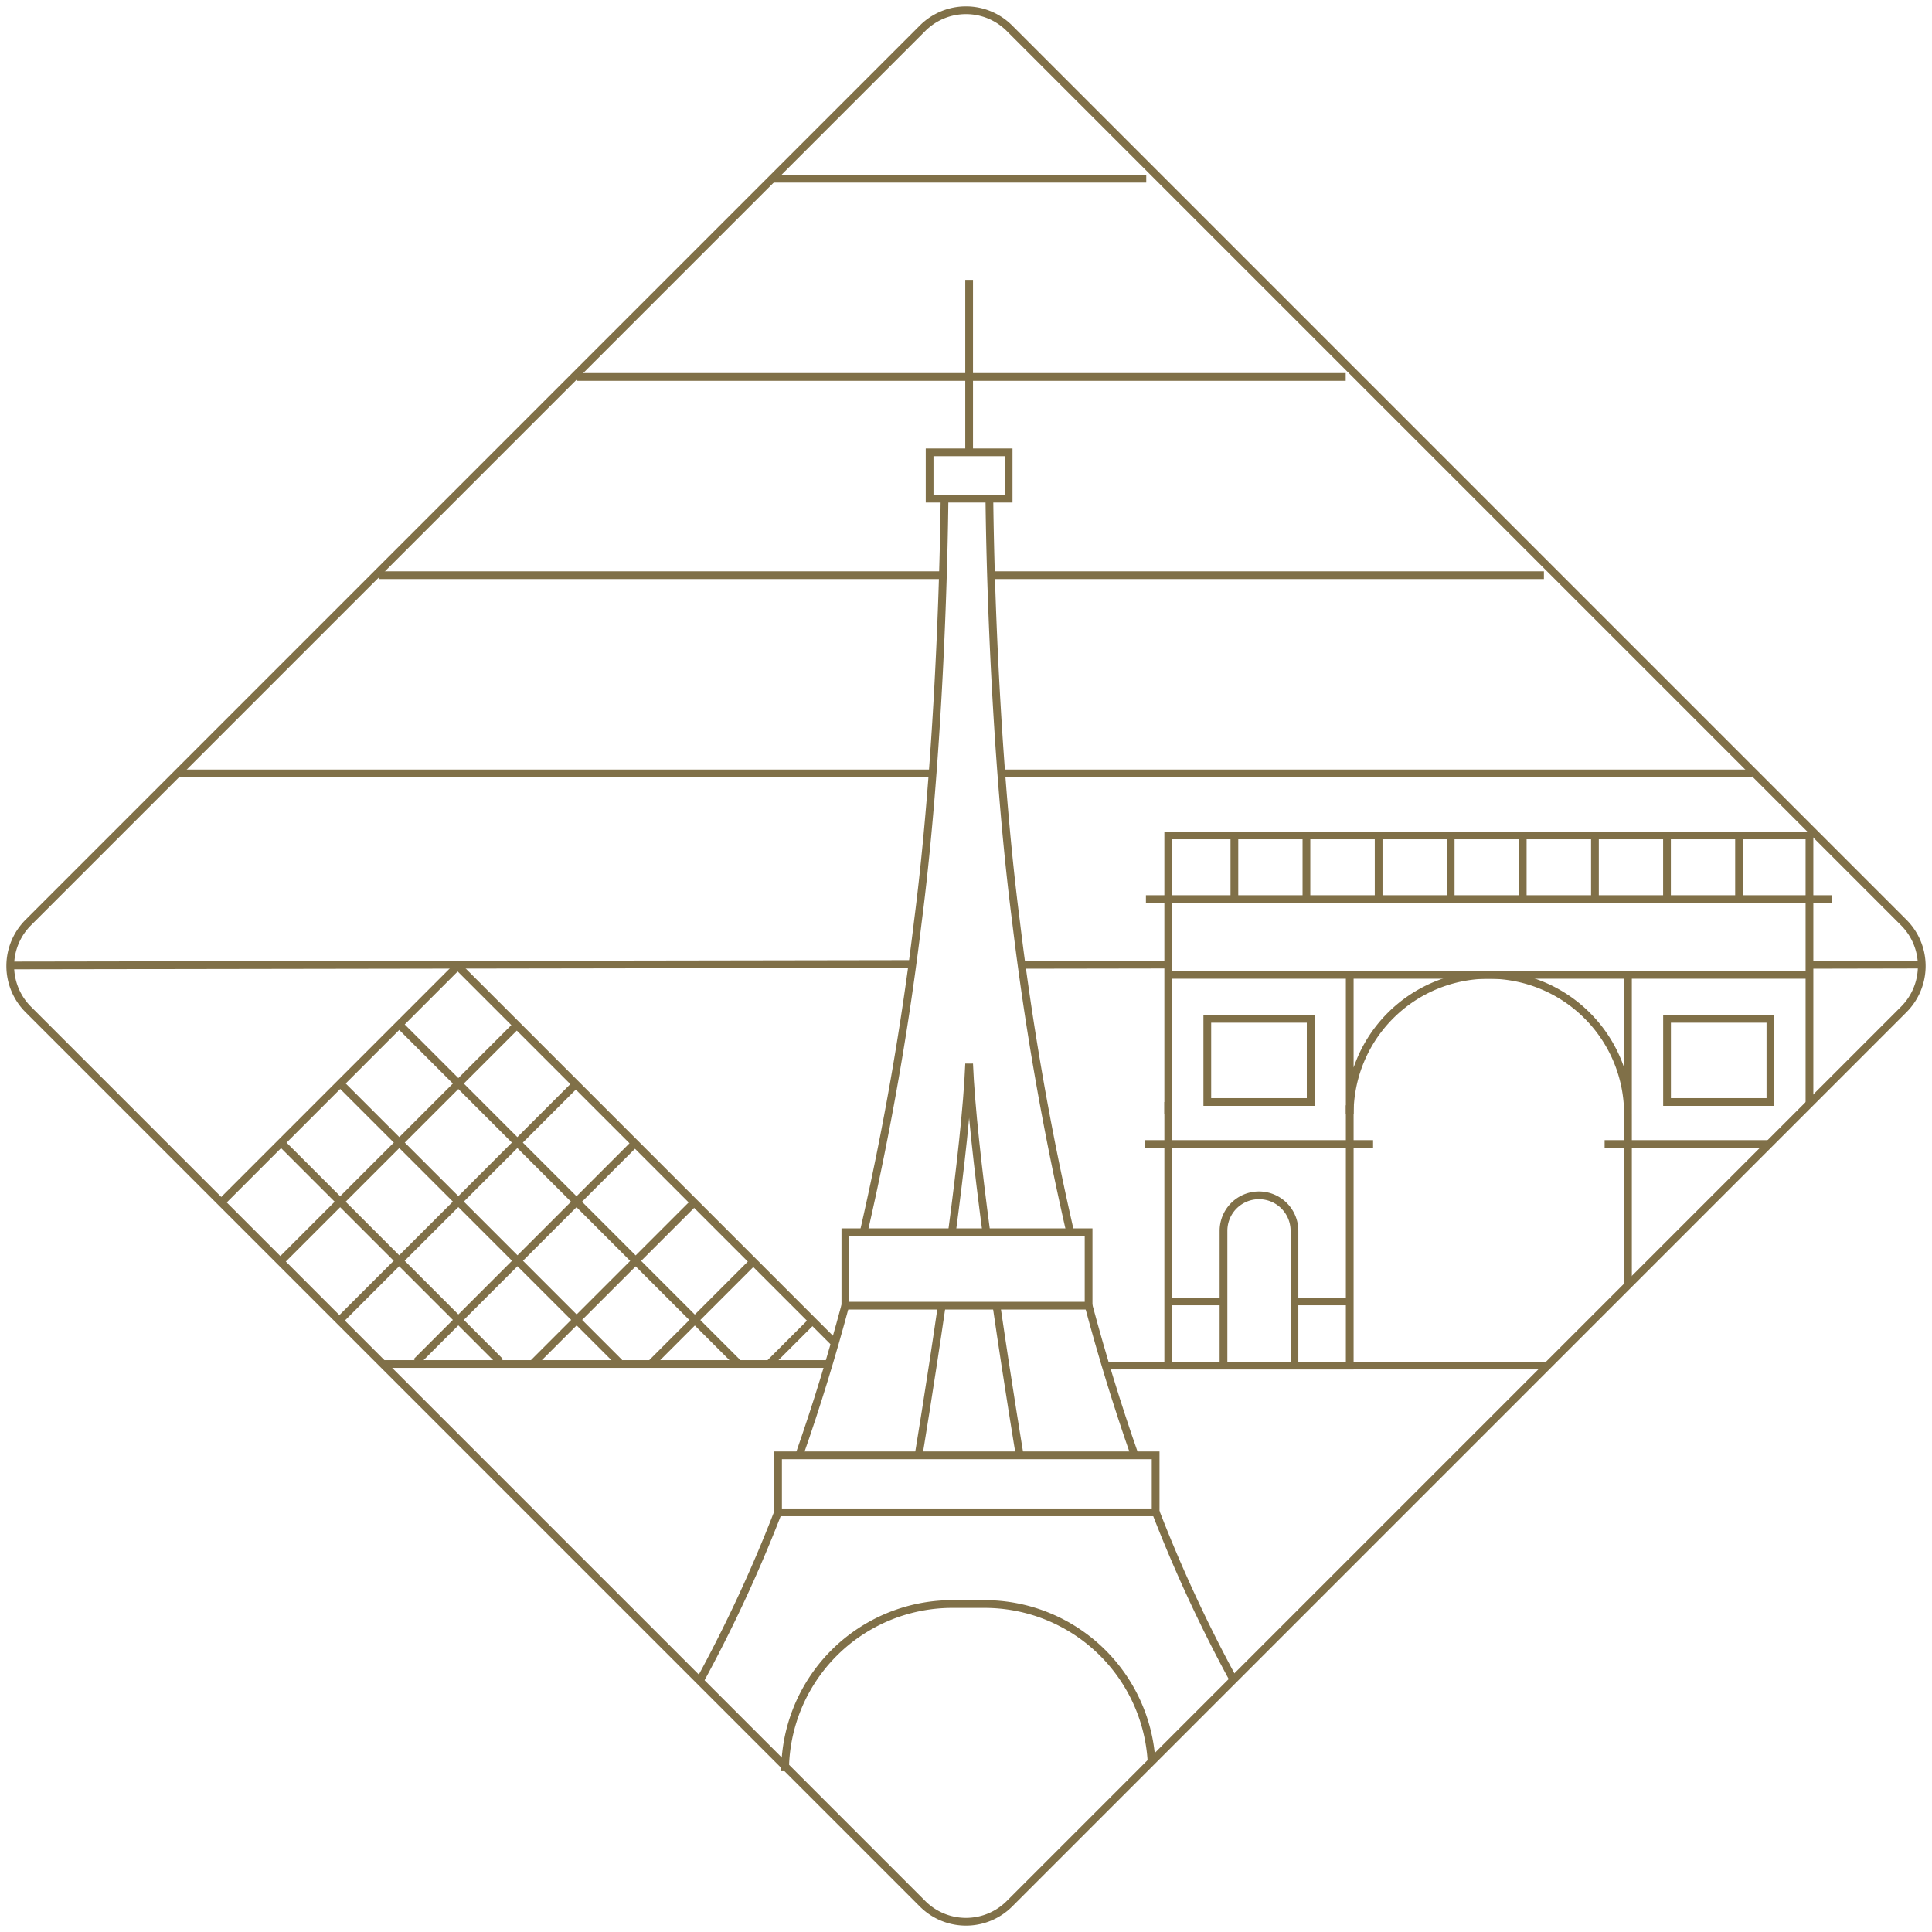 <svg xmlns="http://www.w3.org/2000/svg" xmlns:xlink="http://www.w3.org/1999/xlink" width="308" height="308" viewBox="0 0 308 308"><defs><clipPath id="a"><rect width="308" height="308" fill="none" stroke="#807048" stroke-width="1"/></clipPath></defs><g clip-path="url(#a)"><path d="M3.485,146.06,146.058,3.486a9.793,9.793,0,0,1,13.851,0L302.483,146.06a9.789,9.789,0,0,1,0,13.849L159.91,302.485a9.8,9.8,0,0,1-13.851,0L3.485,159.908A9.794,9.794,0,0,1,3.485,146.06Z" transform="translate(1.016 1.015)" fill="none" stroke="#807048" stroke-miterlimit="10" stroke-width="1.234"/><rect width="60.195" height="9.089" transform="translate(124.036 232.009)" fill="none" stroke="#807048" stroke-miterlimit="10" stroke-width="1.234"/><rect width="38.776" height="11.703" transform="translate(134.768 196.447)" fill="none" stroke="#807048" stroke-miterlimit="10" stroke-width="1.234"/><rect width="12.597" height="7.387" transform="translate(148.199 72.11)" fill="none" stroke="#807048" stroke-miterlimit="10" stroke-width="1.234"/><line y2="27.497" transform="translate(154.499 44.614)" fill="none" stroke="#807048" stroke-miterlimit="10" stroke-width="1.234"/><path d="M47.3,123.3h0A26.654,26.654,0,0,1,73.959,96.644h5.149a26.658,26.658,0,0,1,26.613,25.131" transform="translate(77.859 159.07)" fill="none" stroke="#807048" stroke-miterlimit="10" stroke-width="1.234"/><path d="M72.5,146.7a474.582,474.582,0,0,1-8.65-49.582c-2.815-21.8-4.011-48.743-4.236-66.889" transform="translate(98.119 49.75)" fill="none" stroke="#807048" stroke-miterlimit="10" stroke-width="1.234"/><path d="M72.94,102.528C70.1,94.45,67.669,86.417,65.592,78.667" transform="translate(107.96 129.481)" fill="none" stroke="#807048" stroke-miterlimit="10" stroke-width="1.234"/><path d="M82.016,117.815a228.742,228.742,0,0,1-12.375-26.7" transform="translate(114.625 149.969)" fill="none" stroke="#807048" stroke-miterlimit="10" stroke-width="1.234"/><path d="M52.036,146.7a474.588,474.588,0,0,0,8.65-49.582C63.5,75.316,64.7,48.37,64.922,30.227" transform="translate(85.648 49.752)" fill="none" stroke="#807048" stroke-miterlimit="10" stroke-width="1.234"/><path d="M48.151,102.53c2.842-8.078,5.271-16.114,7.348-23.864" transform="translate(79.253 129.479)" fill="none" stroke="#807048" stroke-miterlimit="10" stroke-width="1.234"/><path d="M42.132,118.145A227.133,227.133,0,0,0,54.507,91.579c.061-.151.122-.307.18-.46" transform="translate(69.347 149.976)" fill="none" stroke="#807048" stroke-miterlimit="10" stroke-width="1.234"/><path d="M57.355,90.955c1.336-10.081,2.469-20.13,2.741-26.862" transform="translate(94.403 105.493)" fill="none" stroke="#807048" stroke-miterlimit="10" stroke-width="1.234"/><path d="M55.345,102.53s1.789-10.753,3.694-23.864" transform="translate(91.094 129.479)" fill="none" stroke="#807048" stroke-miterlimit="10" stroke-width="1.234"/><path d="M61.132,90.955c-1.336-10.081-2.469-20.13-2.741-26.862" transform="translate(96.108 105.493)" fill="none" stroke="#807048" stroke-miterlimit="10" stroke-width="1.234"/><path d="M63.737,102.526s-1.794-10.75-3.7-23.858" transform="translate(98.824 129.482)" fill="none" stroke="#807048" stroke-miterlimit="10" stroke-width="1.234"/><line x2="109.338" transform="translate(182.685 143.335)" fill="none" stroke="#807048" stroke-miterlimit="10" stroke-width="1.234"/><line x2="36.379" transform="translate(182.518 182.378)" fill="none" stroke="#807048" stroke-miterlimit="10" stroke-width="1.234"/><path d="M99.321,66.923v41.491H70.388V66.4" transform="translate(115.854 109.285)" fill="none" stroke="#807048" stroke-miterlimit="10" stroke-width="1.234"/><line y1="34.818" transform="translate(186.241 142.77)" fill="none" stroke="#807048" stroke-miterlimit="10" stroke-width="1.234"/><path d="M70.388,60.489V50.334H172.613V60.489" transform="translate(115.853 82.846)" fill="none" stroke="#807048" stroke-miterlimit="10" stroke-width="1.234"/><line y2="27.303" transform="translate(259.532 177.588)" fill="none" stroke="#807048" stroke-miterlimit="10" stroke-width="1.234"/><line y1="33.185" transform="translate(288.467 142.773)" fill="none" stroke="#807048" stroke-miterlimit="10" stroke-width="1.234"/><path d="M0,0H102.226" transform="translate(186.241 155.41)" fill="none" stroke="#807048" stroke-width="1.234"/><path d="M81.323,58.735V80.913a22.178,22.178,0,0,1,44.356,0V58.735" transform="translate(133.852 96.674)" fill="none" stroke="#807048" stroke-miterlimit="10" stroke-width="1.234"/><rect width="16.479" height="13.261" transform="translate(192.468 162.421)" fill="none" stroke="#807048" stroke-miterlimit="10" stroke-width="1.234"/><line x2="26.428" transform="translate(255.81 182.378)" fill="none" stroke="#807048" stroke-miterlimit="10" stroke-width="1.234"/><rect width="16.479" height="13.261" transform="translate(265.76 162.421)" fill="none" stroke="#807048" stroke-miterlimit="10" stroke-width="1.234"/><path d="M85.031,99.157V77.677a5.657,5.657,0,1,0-11.314,0v21.48" transform="translate(121.333 118.54)" fill="none" stroke="#807048" stroke-miterlimit="10" stroke-width="1.234"/><line x2="8.811" transform="translate(186.241 207.472)" fill="none" stroke="#807048" stroke-miterlimit="10" stroke-width="1.234"/><line x2="8.811" transform="translate(206.365 207.472)" fill="none" stroke="#807048" stroke-miterlimit="10" stroke-width="1.234"/><line y2="10.155" transform="translate(196.786 133.179)" fill="none" stroke="#807048" stroke-miterlimit="10" stroke-width="1.234"/><line y2="10.155" transform="translate(208.272 133.179)" fill="none" stroke="#807048" stroke-miterlimit="10" stroke-width="1.234"/><line y2="10.155" transform="translate(219.783 133.179)" fill="none" stroke="#807048" stroke-miterlimit="10" stroke-width="1.234"/><line y2="10.155" transform="translate(231.269 133.179)" fill="none" stroke="#807048" stroke-miterlimit="10" stroke-width="1.234"/><line y2="10.155" transform="translate(242.755 133.179)" fill="none" stroke="#807048" stroke-miterlimit="10" stroke-width="1.234"/><line y2="10.155" transform="translate(254.266 133.179)" fill="none" stroke="#807048" stroke-miterlimit="10" stroke-width="1.234"/><line y2="10.155" transform="translate(265.752 133.179)" fill="none" stroke="#807048" stroke-miterlimit="10" stroke-width="1.234"/><line y2="10.155" transform="translate(277.238 133.179)" fill="none" stroke="#807048" stroke-miterlimit="10" stroke-width="1.234"/><line x1="70.829" transform="translate(175.897 217.698)" fill="none" stroke="#807048" stroke-miterlimit="10" stroke-width="1.234"/><path d="M13.33,95.9,51.024,58.2l60.052,60.049" transform="translate(21.941 95.798)" fill="none" stroke="#807048" stroke-miterlimit="10" stroke-width="1.234"/><line x1="70.993" transform="translate(61.128 217.452)" fill="none" stroke="#807048" stroke-miterlimit="10" stroke-width="1.234"/><line x1="37.694" y2="37.694" transform="translate(44.693 163.421)" fill="none" stroke="#807048" stroke-miterlimit="10" stroke-width="1.234"/><line x1="37.694" y2="37.694" transform="translate(54.103 172.831)" fill="none" stroke="#807048" stroke-miterlimit="10" stroke-width="1.234"/><line x1="34.844" y2="34.844" transform="translate(66.383 182.261)" fill="none" stroke="#807048" stroke-miterlimit="10" stroke-width="1.234"/><line x1="25.801" y2="25.801" transform="translate(84.856 191.691)" fill="none" stroke="#807048" stroke-miterlimit="10" stroke-width="1.234"/><line x1="16.238" y2="16.238" transform="translate(103.849 201.121)" fill="none" stroke="#807048" stroke-miterlimit="10" stroke-width="1.234"/><line x1="7.001" y2="7.001" transform="translate(122.516 210.551)" fill="none" stroke="#807048" stroke-miterlimit="10" stroke-width="1.234"/><line x2="54.03" y2="54.033" transform="translate(63.75 163.421)" fill="none" stroke="#807048" stroke-miterlimit="10" stroke-width="1.234"/><line x2="44.404" y2="44.404" transform="translate(54.339 172.831)" fill="none" stroke="#807048" stroke-miterlimit="10" stroke-width="1.234"/><line x2="34.844" y2="34.844" transform="translate(44.909 182.261)" fill="none" stroke="#807048" stroke-miterlimit="10" stroke-width="1.234"/><line x2="122.546" transform="translate(91.985 60.093)" fill="none" stroke="#807048" stroke-miterlimit="10" stroke-width="1.234"/><line x2="59.954" transform="translate(122.783 28.491)" fill="none" stroke="#807048" stroke-miterlimit="10" stroke-width="1.234"/><line x2="88.313" transform="translate(157.818 91.696)" fill="none" stroke="#807048" stroke-miterlimit="10" stroke-width="1.234"/><line x2="90.105" transform="translate(60.382 91.696)" fill="none" stroke="#807048" stroke-miterlimit="10" stroke-width="1.234"/><line x2="119.879" transform="translate(159.472 123.298)" fill="none" stroke="#807048" stroke-miterlimit="10" stroke-width="1.234"/><line x2="120.541" transform="translate(28.29 123.298)" fill="none" stroke="#807048" stroke-miterlimit="10" stroke-width="1.234"/><path d="M-1.372.229,141.744,0" transform="translate(3.372 153.68)" fill="none" stroke="#807048" stroke-width="1.234"/><path d="M-1.372.037,21.816,0" transform="translate(164.3 153.777)" fill="none" stroke="#807048" stroke-width="1.234"/><path d="M-1.372.037,16.59,0" transform="translate(289.526 153.777)" fill="none" stroke="#807048" stroke-width="1.234"/></g></svg>